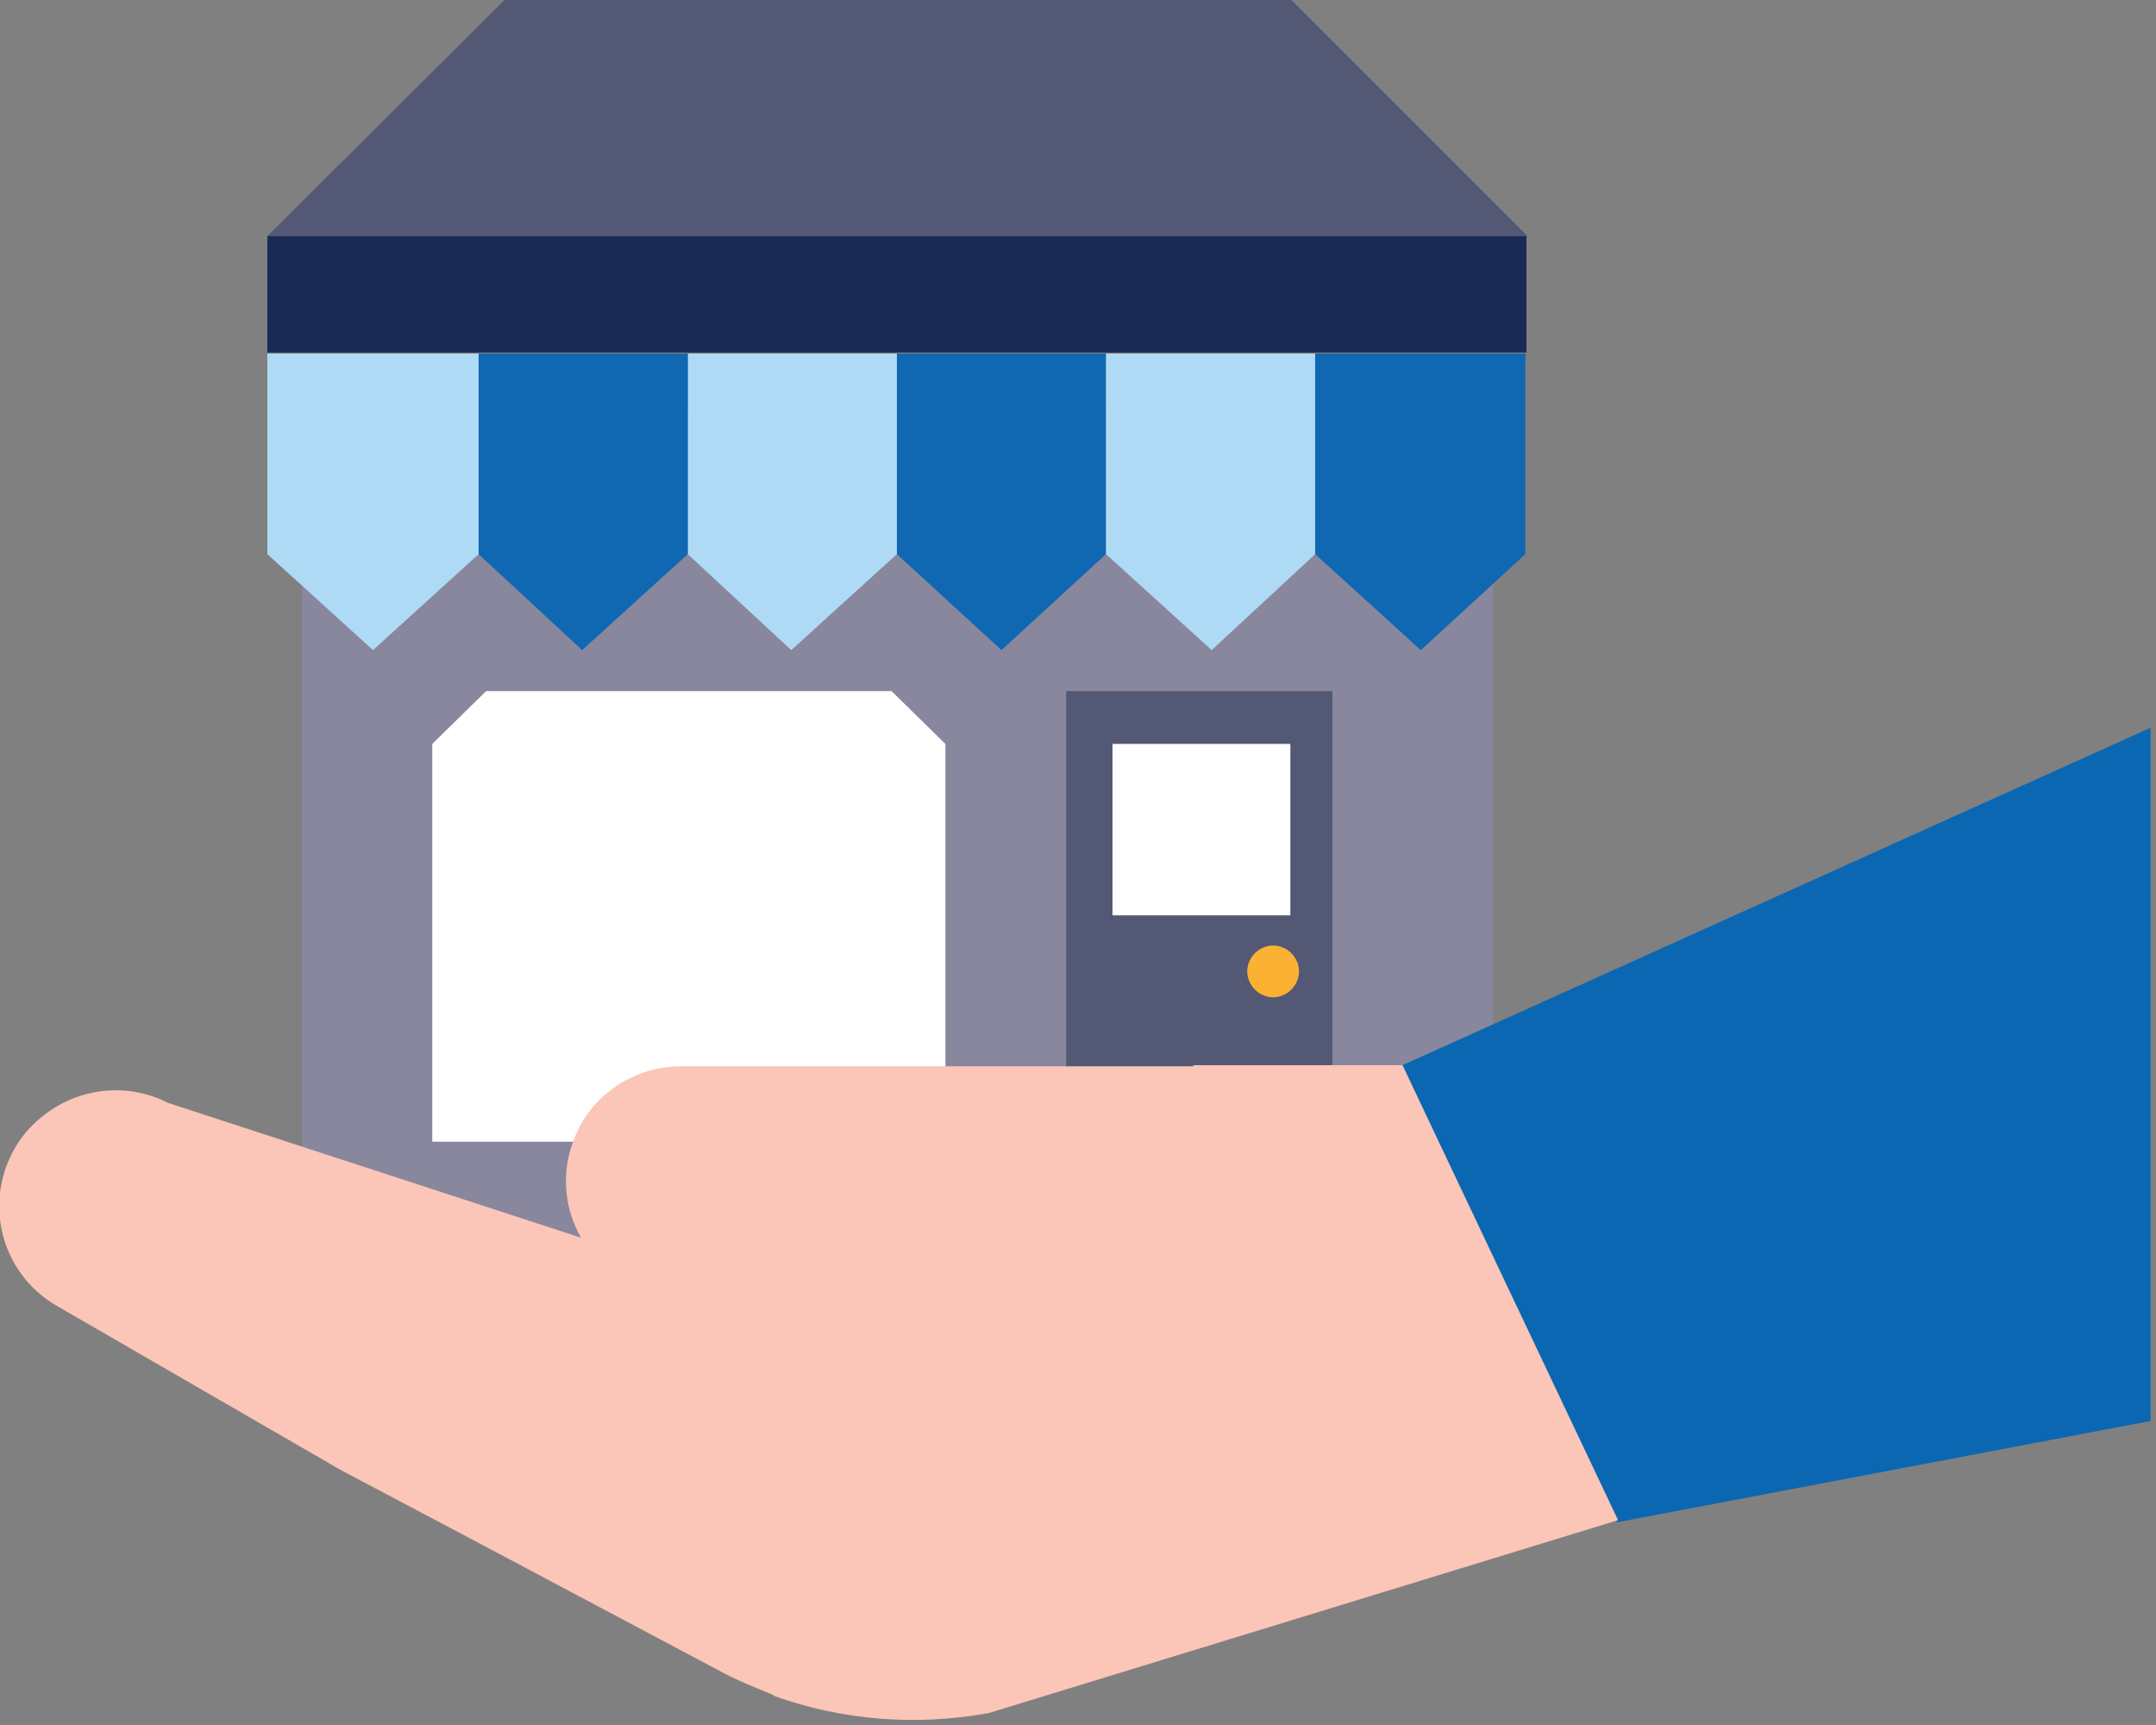 <?xml version="1.0" encoding="utf-8"?>
<!-- Generator: Adobe Illustrator 27.7.0, SVG Export Plug-In . SVG Version: 6.00 Build 0)  -->
<svg version="1.1" id="Layer_1" xmlns="http://www.w3.org/2000/svg" xmlns:xlink="http://www.w3.org/1999/xlink" x="0px" y="0px"
	 viewBox="0 0 200 160" style="enable-background:new 0 0 200 160;" xml:space="preserve">
<rect x="0" y="0" width="200" height="160" fill="#808080" stroke="none"/>
<style type="text/css">
	.st0{fill:#88879D;}
	.st1{fill:#535975;}
	.st2{fill:#FFFFFF;}
	.st3{fill:#AFDAF5;}
	.st4{fill:#1067B2;}
	.st5{fill:#192A54;}
	.st6{fill:#0B67B2;}
	.st7{fill:#FBC5B7;}
	.st8{fill:#FBB232;}
</style>
<g>
	<rect x="28" y="38" class="st0" width="110.5" height="80.8"/>
	<polygon class="st1" points="119.8,0 106.5,0 60.1,0 46.8,0 24.8,21.9 60.1,21.9 106.5,21.9 141.7,21.9 	"/>
	<rect x="98.9" y="64.1" class="st1" width="24.7" height="41.9"/>
	<rect x="103.2" y="69" class="st2" width="16.5" height="15.9"/>
	<polygon class="st3" points="44.4,51.4 34.6,60.3 24.8,51.4 24.8,32.8 44.4,32.8 	"/>
	<polygon class="st3" points="83.2,51.4 73.4,60.3 63.8,51.4 63.8,32.8 83.2,32.8 	"/>
	<polygon class="st4" points="63.8,51.4 54,60.3 44.4,51.4 44.4,32.8 63.8,32.8 	"/>
	<polygon class="st4" points="102.6,51.4 92.9,60.3 83.2,51.4 83.2,32.8 102.6,32.8 	"/>
	<polygon class="st4" points="141.5,51.4 131.8,60.3 122,51.4 122,32.8 141.5,32.8 	"/>
	<polygon class="st3" points="122,51.4 112.4,60.3 102.6,51.4 102.6,32.8 122,32.8 	"/>
	<rect x="24.8" y="21.9" class="st5" width="116.8" height="10.8"/>
	<polygon class="st2" points="82.7,64.1 45.1,64.1 40.1,69 40.1,105.9 87.7,105.9 87.7,69 	"/>
	<polygon class="st6" points="150,141.2 199.5,131.8 199.5,67.5 130.1,98.8 	"/>
	<g>
		<path class="st7" d="M130.1,98.8h-19.4v0.1H63.2c-4.4,0-8.5,2.7-10,6.9c-1.2,3.1-0.8,6.4,0.7,9l-38.3-12.5
			c-4.7-2.4-10.3-1-13.5,3.1c-3.9,5.2-2.4,12.6,3.3,15.8l26.3,15.2l12.3,6.5l22.6,12c1.6,0.9,3.4,1.6,5.1,2.3l0.1,0.1l0,0
			c6.4,2.3,13.2,2.8,19.9,1.6l58.4-17.9L130.1,98.8z"/>
		<path class="st8" d="M118.1,92.5L118.1,92.5c-1.3,0-2.4-1.1-2.4-2.4c0-1.3,1.1-2.4,2.4-2.4c1.3,0,2.4,1.1,2.4,2.4
			C120.5,91.4,119.4,92.5,118.1,92.5"/>
	</g>
</g>
</svg>
